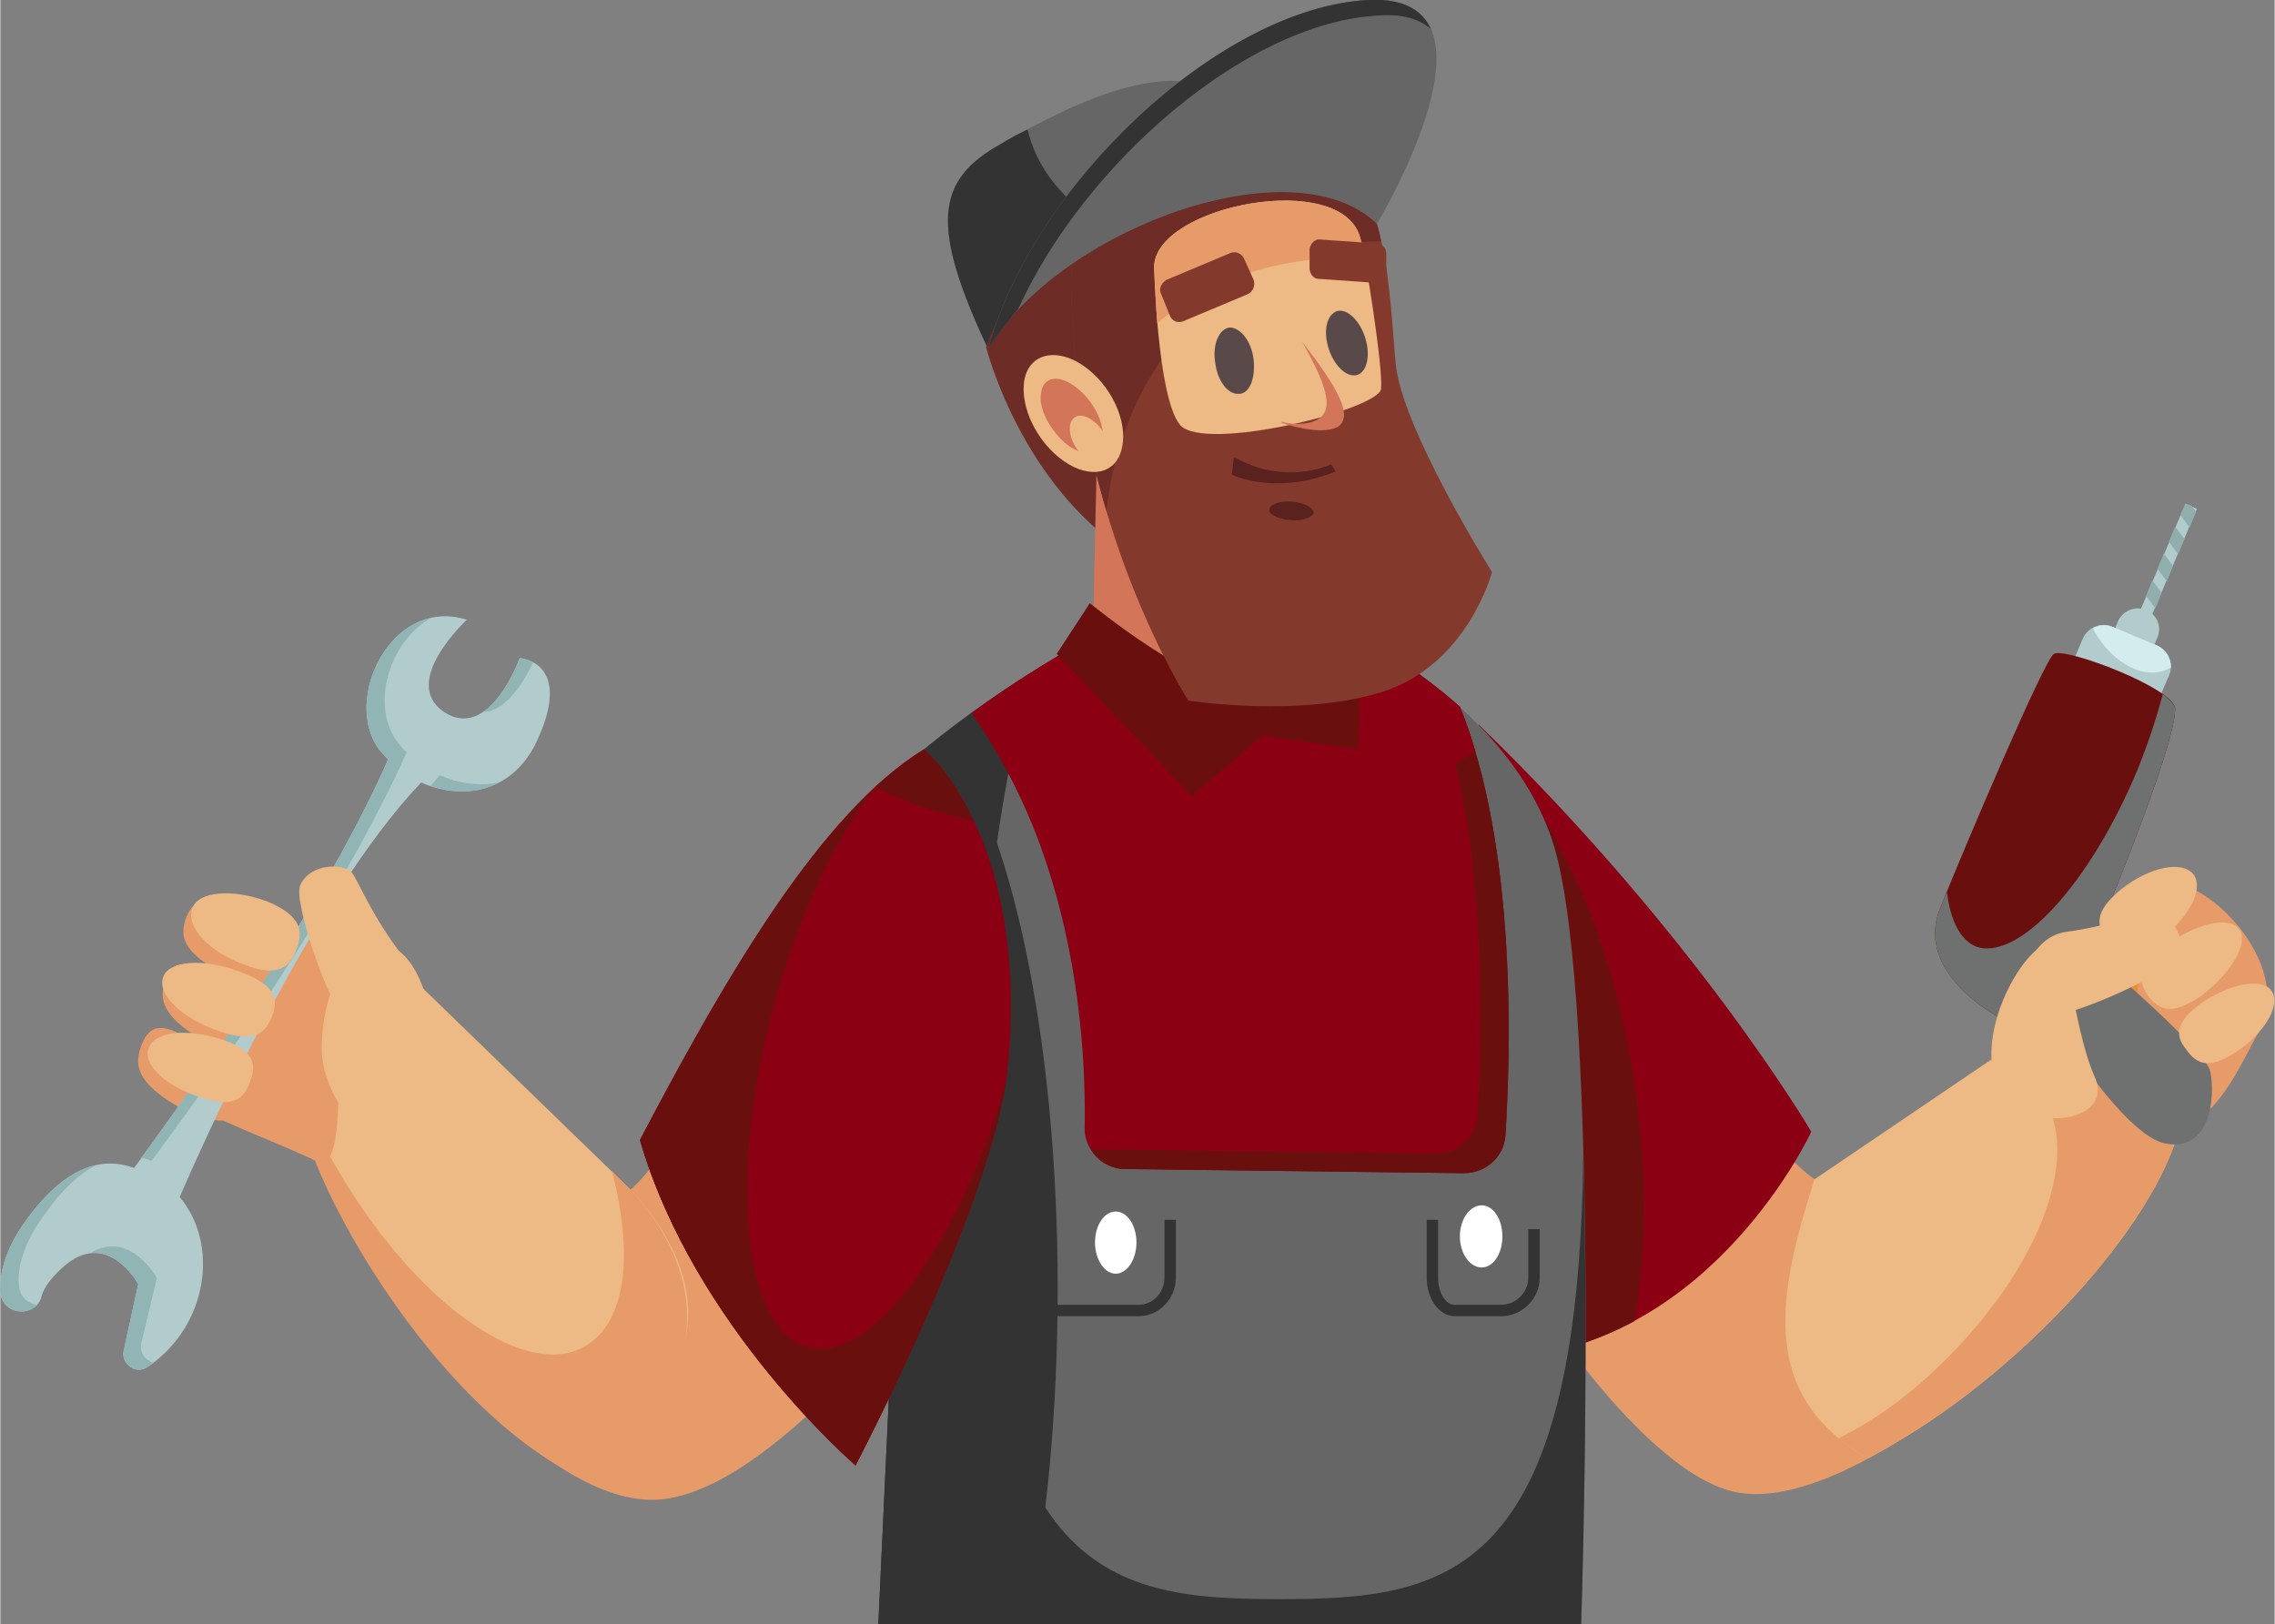 <?xml version="1.0" encoding="UTF-8"?> <svg xmlns="http://www.w3.org/2000/svg" xmlns:xlink="http://www.w3.org/1999/xlink" xmlns:xodm="http://www.corel.com/coreldraw/odm/2003" xml:space="preserve" width="500px" height="357px" version="1.1" style="shape-rendering:geometricPrecision; text-rendering:geometricPrecision; image-rendering:optimizeQuality; fill-rule:evenodd; clip-rule:evenodd" viewBox="0 0 21.94 15.67"><rect x="0" y="0" width="21.94" height="15.67" fill="#808080" stroke="none"/> <defs> <style type="text/css"> .fil9 {fill:#6F7070;fill-rule:nonzero} .fil2 {fill:#333333;fill-rule:nonzero} .fil17 {fill:#59221E;fill-rule:nonzero} .fil16 {fill:#5A4949;fill-rule:nonzero} .fil1 {fill:#666666;fill-rule:nonzero} .fil6 {fill:#69100F;fill-rule:nonzero} .fil3 {fill:#6D2C25;fill-rule:nonzero} .fil11 {fill:#84392D;fill-rule:nonzero} .fil5 {fill:#8C0014;fill-rule:nonzero} .fil15 {fill:#91AEAF;fill-rule:nonzero} .fil18 {fill:#91B4B5;fill-rule:nonzero} .fil13 {fill:#B2CCCE;fill-rule:nonzero} .fil10 {fill:#D27558;fill-rule:nonzero} .fil14 {fill:#D3ECED;fill-rule:nonzero} .fil4 {fill:#E79B69;fill-rule:nonzero} .fil8 {fill:#E88D3A;fill-rule:nonzero} .fil7 {fill:#EDB984;fill-rule:nonzero} .fil0 {fill:#F4EEE1;fill-rule:nonzero} .fil12 {fill:white;fill-rule:nonzero} </style> </defs> <g id="Слой_x0020_1">  <path class="fil0" d="M21.68 4.83c0,0 0,0 0,0l0 -0.17c0,0 0,0 0,0l0 0.17z"></path> <path class="fil1" d="M11.95 1.05c-0.52,-0.61 -1.61,-0.05 -2.3,0.34 -0.63,0.35 -0.68,0.79 -0.12,1.98l3.18 -1.28c0,0 -0.08,-0.25 -0.76,-1.04z"></path> <path class="fil2" d="M9.91 1.25c-0.09,0.04 -0.18,0.09 -0.26,0.14 -0.63,0.35 -0.68,0.79 -0.12,1.98l2.16 -0.87c-0.9,-0.07 -1.63,-0.59 -1.78,-1.25z"></path> <path class="fil3" d="M10.99 1.8c-0.98,0.07 -1.48,1.55 -1.48,1.55 0,0 0.26,1.05 1.07,1.76l0.25 -0.09c0,0 1.13,-3.28 0.16,-3.22z"></path> <path class="fil4" d="M16.67 10.51c0,0 0.64,0.78 0.87,0.89 0.23,0.11 1.06,-0.45 1.06,-0.45l0.69 2.23c0,0 -1.5,1.34 -2.47,1.23 -0.97,-0.1 -2.23,-2.2 -2.23,-2.2l2.08 -1.7z"></path> <path class="fil4" d="M6.65 10.72c0,0 -0.43,0.73 -0.69,0.84 -0.27,0.1 -1.17,-0.99 -1.17,-0.99l-0.9 2.07c0,0 1.34,1.9 2.46,1.83 1.11,-0.08 2.59,-2.1 2.59,-2.1l-2.29 -1.65z"></path> <path class="fil5" d="M14.26 6.99l0.32 6.11c1.96,-0.16 2.89,-2.18 2.89,-2.18 0,0 -1.12,-1.91 -3.21,-3.93z"></path> <path class="fil6" d="M14.26 7.16l0.32 5.94c0.45,-0.03 0.84,-0.17 1.18,-0.35 0.13,-0.68 0.13,-1.51 -0.01,-2.39 -0.24,-1.47 -0.83,-2.68 -1.49,-3.2z"></path> <path class="fil1" d="M8.47 15.67l6.78 0c0,0 0.2,-5.95 -0.26,-7.5 -0.47,-1.56 -2.54,-2.42 -3,-2.49 -0.9,-0.13 -3.28,1.56 -3.58,2.05 -0.3,0.49 0.22,4.5 0.22,4.5l-0.16 3.44z"></path> <path class="fil2" d="M15.27 11.13c-0.04,4.12 -1.33,4.3 -2.93,4.3 -1.61,0 -2.92,-0.18 -2.92,-4.49 0,-1.65 0.19,-3.19 0.52,-4.45 -0.73,0.46 -1.38,1 -1.53,1.24 -0.3,0.49 0.22,4.5 0.22,4.5l-0.16 3.44 6.78 0c0,0 0.08,-2.39 0.02,-4.54z"></path> <path class="fil2" d="M9.9 15.67c0.19,-0.92 0.3,-2.03 0.3,-3.24 0,-2.46 -0.47,-4.55 -1.11,-5.34 -0.34,0.26 -0.59,0.5 -0.68,0.64 -0.3,0.49 0.22,4.5 0.22,4.5l-0.16 3.44 1.43 0z"></path> <path class="fil5" d="M6.17 11c0.52,1.8 2.08,3.14 2.08,3.14 0,0 1.35,-2.57 1.47,-3.85 0.21,-2.23 -0.81,-3.06 -0.81,-3.06 -1,0.61 -1.91,2.2 -2.74,3.77z"></path> <path class="fil6" d="M7.79 13c-0.63,-0.17 -0.77,-1.65 -0.33,-3.29 0.24,-0.88 0.6,-1.63 0.98,-2.11 -0.82,0.75 -1.58,2.08 -2.27,3.4 0.52,1.8 2.08,3.14 2.08,3.14 0,0 1.25,-2.38 1.45,-3.7 -0.45,1.58 -1.3,2.72 -1.91,2.56z"></path> <path class="fil6" d="M8.91 7.23c-0.16,0.1 -0.31,0.22 -0.47,0.36 0.26,0.14 0.58,0.25 0.95,0.33 -0.22,-0.48 -0.48,-0.69 -0.48,-0.69z"></path> <path class="fil7" d="M17.5 11.38c-0.35,1.11 -0.55,2.07 0.51,2.69 1.29,-0.65 2.7,-2.11 3,-3.14l-1.09 -1.19 -2.42 1.64z"></path> <path class="fil4" d="M19.92 9.74l-0.74 0.5c0.23,-0.03 0.29,0.12 0.43,0.25 0.45,0.4 0.25,1.41 -0.62,2.39 -0.4,0.46 -0.85,0.8 -1.26,1 0.09,0.07 0.18,0.13 0.28,0.19 1.29,-0.65 2.7,-2.11 3,-3.14l-1.09 -1.19z"></path> <path class="fil7" d="M6.08 11.48c1.01,1.09 0.55,2.14 -0.64,2.49 -1.26,-0.74 -2.33,-2.34 -2.52,-3.12l1.15 -1.32 2.01 1.95z"></path> <path class="fil4" d="M6.08 11.48l-0.18 -0.18c0.21,0.8 0.14,1.46 -0.26,1.69 -0.58,0.34 -1.66,-0.44 -2.4,-1.73 -0.1,-0.16 -0.18,-0.32 -0.25,-0.48l-0.07 0.07c0.19,0.78 1.23,2.58 2.49,3.31 1.19,-0.34 1.68,-1.59 0.67,-2.68z"></path> <path class="fil4" d="M20.92 8.56c-0.21,0.12 -0.73,0.46 -1.14,1.12 -0.16,0.25 -0.11,0.56 0.11,0.76l0.25 0.23c0.19,0.18 0.65,0.33 0.97,0.18 0.33,-0.15 0.52,-0.62 0.67,-0.88 0.39,-0.7 -0.6,-1.57 -0.86,-1.41z"></path> <polygon class="fil8" points="20.01,8.53 20.67,9.18 20.57,9.88 19.59,9.1 "></polygon> <path class="fil9" d="M19.65 9.6c0,0 0.77,1.32 1.22,1.43 0.45,0.1 0.5,-0.44 0.45,-0.69 -0.06,-0.24 -1.28,-1.26 -1.28,-1.26l-0.39 0.52z"></path> <path class="fil5" d="M11.99 5.68c-0.58,-0.09 -1.77,0.58 -2.62,1.2 0.92,1.29 1.11,2.93 1.09,4.01 0,0.21 0.18,0.39 0.39,0.39l3.27 0.04c0.21,0 0.39,-0.16 0.4,-0.37 0.05,-0.81 0.11,-2.77 -0.44,-4.13 -0.78,-0.7 -1.79,-1.09 -2.09,-1.14z"></path> <path class="fil6" d="M14.08 6.82c-0.19,-0.17 -0.38,-0.29 -0.27,-0.19 0.54,1.36 0.49,3.32 0.44,4.13 -0.01,0.21 -0.19,0.37 -0.4,0.37l-3.27 -0.04c-0.02,0 -0.04,0 -0.06,0 0.06,0.11 0.19,0.19 0.33,0.19l3.27 0.04c0.21,0 0.39,-0.16 0.4,-0.37 0.05,-0.81 0.11,-2.77 -0.44,-4.13z"></path> <path class="fil5" d="M11.99 5.68c-0.58,-0.09 -1.77,0.58 -2.62,1.2 0.25,0.36 0.45,0.74 0.61,1.13 0.45,0.06 0.94,0.07 1.46,0.03 1.15,-0.08 2.16,-0.38 2.79,-0.79 -0.04,-0.14 -0.09,-0.29 -0.15,-0.43 -0.78,-0.7 -1.79,-1.09 -2.09,-1.14z"></path> <path class="fil10" d="M10.54 6.11l0.05 -2.26 1.63 -0.01 0.44 2.05c-0.14,1.09 -1.64,1.28 -2.12,0.22z"></path> <path class="fil6" d="M10.19 6.31l0.32 -0.49c0,0 1.1,0.9 1.52,0.8 0.27,-0.06 0.64,-0.91 0.64,-0.91l0.45 0.38 -0.02 1.14 -0.92 -0.13 -0.69 0.58 -1.3 -1.37z"></path> <path class="fil11" d="M10.33 2.76c0.03,2.29 1.13,4 1.13,4 0,0 1.09,0.17 1.89,-0.09 0.81,-0.27 1.04,-1.15 1.04,-1.15 0,0 -0.88,-1.4 -0.93,-2.02 -0.06,-0.62 -0.07,-1.8 -0.68,-2 -0.61,-0.2 -2.47,-0.21 -2.45,1.26z"></path> <path class="fil3" d="M13.26 2.33c0.02,0 0.04,0 0.06,0 -0.08,-0.39 -0.24,-0.73 -0.54,-0.83 -0.61,-0.2 -2.47,-0.21 -2.45,1.26 0.01,0.81 0.16,1.55 0.34,2.17 0.16,-1.47 1.25,-2.6 2.59,-2.6z"></path> <path class="fil7" d="M10.45 3.53c-0.26,-0.18 -0.52,-0.12 -0.57,0.13 -0.05,0.26 0.12,0.61 0.38,0.79 0.26,0.18 0.51,0.12 0.56,-0.13 0.06,-0.26 -0.11,-0.61 -0.37,-0.79z"></path> <path class="fil1" d="M13.19 0c-1.45,0.08 -3.25,1.82 -3.66,3.37 0.66,-1.14 2.93,-2 3.75,-1.21 0,0 1.35,-2.24 -0.09,-2.16z"></path> <path class="fil7" d="M11.13 2.57c0,0 0.03,1.26 0.25,1.53 0.23,0.27 1.93,-0.15 1.94,-0.35 0.02,-0.2 -0.15,-1.28 -0.2,-1.45 -0.17,-0.67 -1.97,-0.32 -1.99,0.27z"></path> <path class="fil4" d="M12.97 2.49c0.07,0 0.13,0 0.19,0.01 -0.01,-0.1 -0.03,-0.17 -0.04,-0.2 -0.17,-0.67 -1.97,-0.32 -1.99,0.27 0,0 0.01,0.25 0.03,0.55 0.44,-0.38 1.09,-0.63 1.81,-0.63z"></path> <path class="fil10" d="M10.38 3.74c-0.16,-0.13 -0.32,-0.11 -0.34,0.05 -0.03,0.15 0.09,0.37 0.25,0.5 0.16,0.12 0.32,0.1 0.34,-0.05 0.03,-0.15 -0.09,-0.38 -0.25,-0.5z"></path> <path class="fil7" d="M10.54 4.06c-0.1,-0.08 -0.2,-0.06 -0.22,0.04 -0.02,0.1 0.05,0.25 0.15,0.32 0.1,0.08 0.19,0.06 0.22,-0.04 0.02,-0.1 -0.05,-0.25 -0.15,-0.32z"></path> <path class="fil2" d="M13.29 0.15c0.24,-0.02 0.41,0.04 0.51,0.13 -0.08,-0.18 -0.27,-0.3 -0.61,-0.28 -1.45,0.08 -3.25,1.82 -3.66,3.37 0.08,-0.13 0.18,-0.26 0.29,-0.39 0.63,-1.39 2.19,-2.76 3.47,-2.83z"></path> <path class="fil12" d="M10.96 11.99c0,-0.17 -0.09,-0.3 -0.2,-0.3 -0.11,0 -0.2,0.13 -0.2,0.3 0,0.16 0.09,0.3 0.2,0.3 0.11,0 0.2,-0.14 0.2,-0.3z"></path> <path class="fil12" d="M14.49 11.93c0,-0.17 -0.09,-0.3 -0.2,-0.3 -0.11,0 -0.21,0.13 -0.21,0.3 0,0.17 0.1,0.3 0.21,0.3 0.11,0 0.2,-0.13 0.2,-0.3z"></path> <path class="fil2" d="M10.98 12.7l-0.87 0 0 -0.11 0.87 0c0.14,0 0.25,-0.12 0.25,-0.26l0 -0.56 0.11 0 0 0.56c0,0.2 -0.16,0.37 -0.36,0.37z"></path> <path class="fil2" d="M14.48 12.7l-0.45 0c-0.15,0 -0.27,-0.17 -0.27,-0.37l0 -0.56 0.11 0 0 0.56c0,0.14 0.07,0.26 0.16,0.26l0.45 0c0.14,0 0.26,-0.12 0.26,-0.26l0 -0.47 0.11 0 0 0.47c0,0.2 -0.17,0.37 -0.37,0.37z"></path> <path class="fil13" d="M20.81 6.23l-0.43 -0.18c-0.11,-0.05 -0.24,0 -0.29,0.11l-0.3 0.71 0.83 0.35 0.3 -0.7c0.05,-0.11 0,-0.24 -0.11,-0.29z"></path> <polygon class="fil13" points="21.19,4.91 21.08,4.86 20.47,6.3 20.58,6.35 "></polygon> <path class="fil13" d="M20.7 5.89c-0.1,-0.05 -0.22,0 -0.27,0.1l-0.09 0.23 0.37 0.16 0.1 -0.23c0.04,-0.1 0,-0.22 -0.11,-0.26z"></path> <path class="fil14" d="M20.81 6.23l-0.43 -0.18c-0.07,-0.03 -0.14,-0.02 -0.19,0.01 0,0.01 0.01,0.02 0.01,0.03 0.18,0.32 0.5,0.48 0.72,0.36 0.01,0 0.01,-0.01 0.02,-0.01 0,-0.09 -0.05,-0.17 -0.13,-0.21z"></path> <polygon class="fil15" points="20.85,5.72 20.76,5.6 20.7,5.75 20.79,5.87 "></polygon> <polygon class="fil15" points="20.96,5.46 20.87,5.34 20.81,5.49 20.9,5.61 "></polygon> <polygon class="fil15" points="21.07,5.2 20.98,5.08 20.92,5.23 21.01,5.35 "></polygon> <polygon class="fil15" points="21.18,4.94 21.14,4.88 21.08,4.86 21.03,4.97 21.12,5.09 "></polygon> <path class="fil6" d="M20.98 6.84c0,0.38 -0.72,2.11 -1,2.77 -0.06,0.15 -0.21,0.26 -0.38,0.28 -0.07,0.01 -0.15,0 -0.22,-0.02 0,0 -0.93,-0.43 -0.67,-1.1 0.24,-0.6 1.01,-2.41 1.1,-2.46 0.11,-0.07 1.18,0.34 1.17,0.53z"></path> <path class="fil9" d="M20.98 6.84c0,-0.04 -0.05,-0.09 -0.12,-0.14 -0.06,0.23 -0.14,0.47 -0.24,0.72 -0.46,1.11 -1.16,1.87 -1.57,1.71 -0.15,-0.07 -0.24,-0.26 -0.27,-0.52 -0.03,0.06 -0.05,0.11 -0.07,0.16 -0.26,0.67 0.67,1.1 0.67,1.1 0.07,0.02 0.15,0.03 0.22,0.02 0.17,-0.02 0.32,-0.13 0.38,-0.28 0.28,-0.66 1,-2.39 1,-2.77z"></path> <path class="fil4" d="M2.05 9.34c-0.31,-0.19 -0.31,-0.33 -0.26,-0.48 0.06,-0.15 0.15,-0.24 0.45,-0.06 0.31,0.18 0.52,0.46 0.47,0.61 -0.05,0.15 -0.35,0.12 -0.66,-0.07z"></path> <path class="fil4" d="M1.86 9.98c-0.32,-0.21 -0.32,-0.37 -0.27,-0.52 0.06,-0.15 0.15,-0.24 0.47,-0.04 0.33,0.21 0.57,0.51 0.51,0.67 -0.05,0.16 -0.37,0.11 -0.71,-0.11z"></path> <path class="fil4" d="M1.62 10.62c-0.32,-0.21 -0.32,-0.37 -0.26,-0.53 0.06,-0.16 0.16,-0.26 0.46,-0.06 0.32,0.21 0.54,0.51 0.48,0.68 -0.05,0.17 -0.36,0.12 -0.68,-0.09z"></path> <path class="fil4" d="M2.59 8.97c0.25,0.02 0.29,-0.03 0.97,0.41 0.25,0.16 0.34,0.48 0.23,0.76l-0.48 -0.21c-0.1,0.25 0.05,1.43 -0.27,1.27 -0.37,-0.18 -1.02,-0.41 -1.27,-0.59 -0.17,-0.13 0.51,-1.67 0.82,-1.64z"></path> <path class="fil7" d="M3.65 9.1c0.3,0.01 0.53,0.47 0.51,1.02 -0.02,0.53 0.11,1.14 -0.16,1.15 -0.28,0.01 -0.89,-0.6 -0.9,-1.14 0,-0.56 0.25,-1.03 0.55,-1.03z"></path> <path class="fil16" d="M12.09 3.47c-0.02,-0.18 -0.13,-0.31 -0.23,-0.31 -0.1,0.01 -0.17,0.16 -0.14,0.34 0.02,0.17 0.12,0.31 0.23,0.3 0.1,0 0.16,-0.15 0.14,-0.33z"></path> <path class="fil11" d="M11.87 2.44l-0.62 0.26c-0.05,0.03 -0.08,0.09 -0.05,0.14l0.08 0.2c0.02,0.06 0.08,0.08 0.13,0.06l0.62 -0.26c0.05,-0.02 0.08,-0.08 0.06,-0.14l-0.09 -0.2c-0.02,-0.05 -0.08,-0.08 -0.13,-0.06z"></path> <path class="fil16" d="M13.17 3.27c-0.05,-0.17 -0.17,-0.29 -0.27,-0.27 -0.1,0.03 -0.14,0.18 -0.09,0.35 0.05,0.17 0.17,0.29 0.27,0.27 0.1,-0.02 0.14,-0.18 0.09,-0.35z"></path> <path class="fil11" d="M13.29 2.35l-0.57 -0.04c-0.04,0 -0.08,0.04 -0.09,0.09l0 0.19c0,0.05 0.04,0.1 0.08,0.1l0.57 0.04c0.05,0.01 0.09,-0.03 0.09,-0.08l0 -0.2c0,-0.05 -0.03,-0.09 -0.08,-0.1z"></path> <path class="fil10" d="M12.56 3.3c0.22,0.39 0.31,0.64 0.16,0.74 -0.09,0.06 -0.24,0.06 -0.36,0.03l0 0.01c0,0 0.37,0.13 0.54,0.04 0.16,-0.1 0,-0.38 -0.34,-0.82z"></path> <path class="fil17" d="M11.9 4.41l-0.02 0.17c0.02,0.01 0.43,0.2 1,-0.03l-0.04 -0.07c-0.52,0.21 -0.93,-0.07 -0.94,-0.07z"></path> <path class="fil17" d="M12.67 4.95c-0.01,0.04 -0.11,0.08 -0.22,0.07 -0.12,-0.01 -0.22,-0.06 -0.21,-0.1 0,-0.05 0.1,-0.09 0.22,-0.08 0.12,0.01 0.21,0.06 0.21,0.11z"></path> <path class="fil7" d="M21.23 9.68c-0.27,0.2 -0.24,0.33 -0.14,0.45 0.09,0.13 0.21,0.2 0.48,0.02 0.28,-0.19 0.43,-0.45 0.34,-0.59 -0.09,-0.13 -0.4,-0.07 -0.68,0.12z"></path> <path class="fil7" d="M20.88 9.13c-0.29,0.22 -0.25,0.35 -0.16,0.48 0.1,0.13 0.22,0.2 0.51,0 0.29,-0.22 0.46,-0.5 0.37,-0.64 -0.1,-0.14 -0.42,-0.06 -0.72,0.16z"></path> <path class="fil7" d="M20.46 8.58c-0.27,0.22 -0.24,0.36 -0.13,0.49 0.1,0.14 0.22,0.22 0.49,0.01 0.28,-0.21 0.44,-0.49 0.34,-0.64 -0.11,-0.14 -0.42,-0.08 -0.7,0.14z"></path> <path class="fil7" d="M19.71 9.12c-0.26,0.13 -0.67,0.91 -0.43,1.38 0.23,0.45 1.14,0.35 0.92,-0.12 -0.22,-0.5 -0.23,-1.39 -0.49,-1.26z"></path> <path class="fil7" d="M20.79 8.79c-0.06,-0.02 -0.35,0.13 -0.85,0.2 -0.35,0.04 -0.53,0.5 -0.3,0.83 0.29,0.03 1.29,-0.43 1.37,-0.59 0.09,-0.18 -0.08,-0.4 -0.22,-0.44z"></path> <path class="fil13" d="M5.01 6.35c0,0 -0.29,0.81 -0.73,0.52 -0.43,-0.29 0.22,-0.89 0.22,-0.89 -0.73,-0.23 -1.21,0.78 -0.84,1.26 0.03,0.03 0.05,0.06 0.08,0.09 -0.53,1.2 -1.43,2.54 -2.45,3.94 -0.19,-0.07 -0.59,-0.14 -1.06,0.53 -0.19,0.27 -0.24,0.5 -0.23,0.67 0.02,0.23 0.35,0.25 0.4,0.03 0.02,-0.07 0.08,-0.16 0.2,-0.27 0.43,-0.39 0.73,0.16 0.73,0.16l-0.14 0.64c-0.03,0.13 0.12,0.24 0.23,0.16 0.59,-0.4 0.69,-1.19 0.31,-1.64 0.2,-0.46 1.27,-2.89 2.33,-4 0.4,0.18 0.9,0.1 1.13,-0.43 0.33,-0.74 -0.18,-0.77 -0.18,-0.77z"></path> <path class="fil18" d="M3.74 7.33c-0.52,1.17 -1.39,2.48 -2.38,3.84 0.04,0.01 0.07,0.02 0.1,0.03 1.03,-1.39 1.92,-2.74 2.46,-3.94 -0.03,-0.03 -0.06,-0.06 -0.08,-0.09 -0.28,-0.35 -0.09,-0.99 0.32,-1.21 -0.52,0.11 -0.81,0.87 -0.5,1.28 0.03,0.03 0.05,0.06 0.08,0.09z"></path> <path class="fil18" d="M5.14 6.39c-0.07,-0.03 -0.13,-0.04 -0.13,-0.04 0,0 -0.13,0.37 -0.35,0.52 0.23,-0.01 0.4,-0.31 0.48,-0.48z"></path> <path class="fil18" d="M4.24 7.48c-0.03,0.03 -0.06,0.07 -0.09,0.1 0.22,0.08 0.45,0.08 0.66,-0.03 -0.19,0.04 -0.39,0.01 -0.57,-0.07z"></path> <path class="fil18" d="M1.36 12.96l0.15 -0.63c0,0 -0.26,-0.47 -0.64,-0.24 0.28,-0.03 0.46,0.3 0.46,0.3l-0.14 0.64c-0.03,0.13 0.12,0.24 0.23,0.16 0.02,-0.01 0.04,-0.03 0.06,-0.04 -0.08,-0.02 -0.14,-0.1 -0.12,-0.19z"></path> <path class="fil18" d="M0.18 12.41c-0.02,-0.17 0.04,-0.4 0.23,-0.67 0.19,-0.27 0.36,-0.42 0.52,-0.5 -0.19,0.04 -0.43,0.18 -0.7,0.56 -0.19,0.27 -0.24,0.5 -0.23,0.67 0.02,0.19 0.25,0.24 0.36,0.12 -0.09,-0.01 -0.17,-0.07 -0.18,-0.18z"></path> <path class="fil7" d="M2.14 10.03c0.32,0.11 0.33,0.25 0.27,0.4 -0.05,0.16 -0.15,0.27 -0.47,0.16 -0.34,-0.1 -0.57,-0.32 -0.51,-0.47 0.05,-0.17 0.37,-0.2 0.71,-0.09z"></path> <path class="fil7" d="M2.32 9.38c0.35,0.13 0.36,0.27 0.3,0.43 -0.06,0.15 -0.16,0.26 -0.51,0.14 -0.35,-0.12 -0.6,-0.35 -0.54,-0.52 0.05,-0.16 0.39,-0.19 0.75,-0.05z"></path> <path class="fil7" d="M2.58 8.7c0.33,0.14 0.34,0.29 0.28,0.45 -0.06,0.17 -0.17,0.29 -0.5,0.16 -0.34,-0.12 -0.57,-0.36 -0.51,-0.54 0.05,-0.17 0.39,-0.2 0.73,-0.07z"></path> <path class="fil7" d="M3.37 8.4c0.06,0.03 0.16,0.35 0.47,0.77 0.22,0.29 0,0.76 -0.41,0.83 -0.23,-0.19 -0.6,-1.27 -0.54,-1.45 0.07,-0.19 0.35,-0.23 0.48,-0.15z"></path> </g> </svg> 